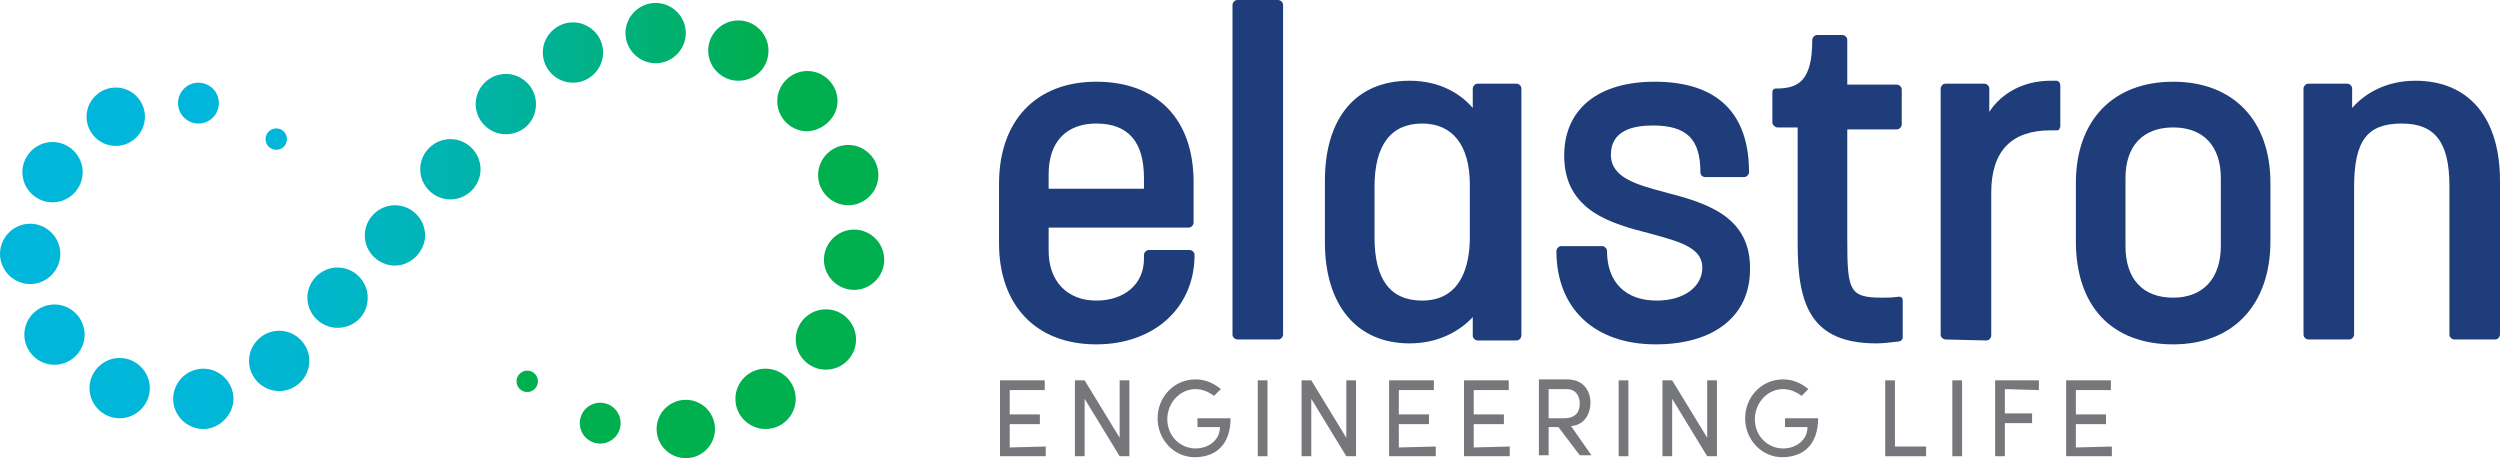 <svg xmlns="http://www.w3.org/2000/svg" xmlns:xlink="http://www.w3.org/1999/xlink" id="Layer_1" x="0px" y="0px" viewBox="0 0 257 47.1" style="enable-background:new 0 0 257 47.1;" xml:space="preserve"><style type="text/css">	.st0{fill:url(#SVGID_1_);}	.st1{fill:#00B7DB;}	.st2{fill:#00AF4D;}	.st3{fill:#76777A;}	.st4{fill:#1F3D7B;}</style><g>			<linearGradient id="SVGID_1_" gradientUnits="userSpaceOnUse" x1="0" y1="38.072" x2="90.937" y2="38.072" gradientTransform="matrix(1 0 0 -1 0 60.276)">		<stop offset="1.209549e-03" style="stop-color:#00B7DB"></stop>		<stop offset="0.228" style="stop-color:#00B7D9"></stop>		<stop offset="0.29" style="stop-color:#00B6D5"></stop>		<stop offset="0.379" style="stop-color:#00B6C9"></stop>		<stop offset="0.485" style="stop-color:#00B4B5"></stop>		<stop offset="0.604" style="stop-color:#00B299"></stop>		<stop offset="0.734" style="stop-color:#00B075"></stop>		<stop offset="0.866" style="stop-color:#00AF4D"></stop>	</linearGradient>	<path class="st0" d="M8.5,17.7c0-1.7-1.4-3.1-3.1-3.1S2.3,16,2.3,17.7s1.4,3.1,3.1,3.1S8.5,19.4,8.5,17.7z M6.2,26.1  c0-1.7-1.4-3.1-3.1-3.1S0,24.4,0,26.1s1.4,3.1,3.1,3.1S6.2,27.8,6.2,26.1z M8.7,34.4c0-1.7-1.4-3.1-3.1-3.1s-3.1,1.4-3.1,3.1  s1.4,3.1,3.1,3.1S8.7,36.1,8.7,34.4z M15.4,39.9c0-1.7-1.4-3.1-3.1-3.1s-3.1,1.4-3.1,3.1s1.4,3.1,3.1,3.1S15.4,41.6,15.4,39.9z   M24,41c0-1.7-1.4-3.1-3.1-3.1s-3.1,1.4-3.1,3.1s1.4,3.1,3.1,3.1S24,42.6,24,41z M31.8,37.1c0-1.7-1.4-3.1-3.1-3.1  s-3.1,1.4-3.1,3.1s1.4,3.1,3.1,3.1S31.8,38.8,31.8,37.1z M37.8,30.6c0-1.7-1.4-3.1-3.1-3.1s-3.1,1.4-3.1,3.1s1.4,3.1,3.1,3.1  C36.4,33.7,37.8,32.4,37.8,30.6z M43.7,24.2c0-1.7-1.4-3.1-3.1-3.1s-3.1,1.4-3.1,3.1s1.4,3.1,3.1,3.1S43.7,25.8,43.7,24.2z   M49.4,17.4c0-1.7-1.4-3.1-3.1-3.1s-3.1,1.4-3.1,3.1s1.4,3.1,3.1,3.1S49.4,19.1,49.4,17.4z M55.1,10.7c0-1.7-1.4-3.1-3.1-3.1  s-3.1,1.4-3.1,3.1s1.4,3.1,3.1,3.1S55.1,12.5,55.1,10.7z M62,5.4c0-1.7-1.4-3.1-3.1-3.1s-3.1,1.4-3.1,3.1s1.4,3.1,3.1,3.1  S62,7.1,62,5.4z M70.5,3.4c0-1.7-1.4-3.1-3.1-3.1s-3.1,1.4-3.1,3.1s1.4,3.1,3.1,3.1S70.5,5.1,70.5,3.4z M79,5.2  c0-1.7-1.4-3.1-3.1-3.1s-3.1,1.4-3.1,3.1s1.4,3.1,3.1,3.1S79,7,79,5.2z M86.1,10.4c0-1.7-1.4-3.1-3.1-3.1s-3.1,1.4-3.1,3.1  s1.4,3.1,3.1,3.1C84.7,13.4,86.1,12,86.1,10.4z M90.3,18c0-1.7-1.4-3.1-3.1-3.1s-3.1,1.4-3.1,3.1s1.4,3.1,3.1,3.1  S90.3,19.7,90.3,18z M90.9,26.7c0-1.7-1.4-3.1-3.1-3.1s-3.1,1.4-3.1,3.1s1.4,3.1,3.1,3.1S90.9,28.4,90.9,26.7z"></path>	<circle class="st1" cx="28.4" cy="14.3" r="1.1"></circle>	<ellipse class="st1" cx="20.4" cy="10.6" rx="2.1" ry="2.1"></ellipse>	<circle class="st1" cx="11.9" cy="12" r="3"></circle>	<circle class="st2" cx="84.9" cy="34.9" r="3.1"></circle>	<circle class="st2" cx="78.7" cy="41" r="3.1"></circle>	<circle class="st2" cx="70.5" cy="44.1" r="3"></circle>	<circle class="st2" cx="61.7" cy="43.5" r="2.1"></circle>	<circle class="st2" cx="54.2" cy="39.2" r="1.1"></circle></g><g>	<g>		<path class="st3" d="M107.5,45.9v1h-4.7v-7.8h4.6v1h-3.6v2.5h3.1v1h-3.1V46L107.5,45.9L107.5,45.9z"></path>		<path class="st3" d="M116.1,39.1v7.8h-1l-3.6-5.9v5.9h-1v-7.8h1l3.6,5.9v-5.9H116.1z"></path>		<path class="st3" d="M119,43c0-2.2,1.7-4,3.9-4c1,0,1.9,0.4,2.6,1l-0.7,0.7c-0.5-0.4-1.2-0.7-1.9-0.7c-1.6,0-2.9,1.4-2.9,3.1   s1.3,3,2.9,3c1.3,0,2.4-0.8,2.5-2c0-0.1,0-0.1,0-0.2h-2.3V43h3.4c0,2.7-1.5,4-3.7,4C120.7,47,119,45.2,119,43z"></path>		<path class="st3" d="M129.3,39.1h1v7.8h-1V39.1z"></path>		<path class="st3" d="M139.4,39.1v7.8h-1l-3.6-5.9v5.9h-1v-7.8h1l3.6,5.9v-5.9H139.4z"></path>		<path class="st3" d="M147.6,45.9v1h-4.8v-7.8h4.6v1h-3.6v2.5h3.1v1h-3.1V46L147.6,45.9L147.6,45.9z"></path>		<path class="st3" d="M155.2,45.9v1h-4.7v-7.8h4.6v1h-3.6v2.5h3.1v1h-3.1V46L155.2,45.9L155.2,45.9z"></path>		<path class="st3" d="M160.2,43.9h-1v2.9h-1V39h2.9c1.7,0,2.4,1.2,2.4,2.4c0,1.1-0.6,2.3-2,2.4l2.1,3h-1.2L160.2,43.9z M159.2,43   h1.6c1.1,0,1.6-0.6,1.6-1.5s-0.5-1.5-1.3-1.5h-1.9C159.2,40,159.2,43,159.2,43z"></path>		<path class="st3" d="M166.4,39.1h1v7.8h-1V39.1z"></path>		<path class="st3" d="M176.5,39.1v7.8h-1l-3.6-5.9v5.9h-1v-7.8h1l3.6,5.9v-5.9H176.5z"></path>		<path class="st3" d="M179.4,43c0-2.2,1.7-4,3.9-4c1,0,1.9,0.4,2.6,1l-0.7,0.7c-0.5-0.4-1.2-0.7-1.9-0.7c-1.6,0-2.9,1.4-2.9,3.1   s1.3,3,2.9,3c1.3,0,2.4-0.8,2.5-2c0-0.1,0-0.1,0-0.2h-2.3V43h3.4c0,2.7-1.5,4-3.7,4C181.1,47,179.4,45.2,179.4,43z"></path>		<path class="st3" d="M193.8,39.1h1v6.8h3.2v1h-4.2V39.1z"></path>		<path class="st3" d="M200.7,39.1h1v7.8h-1V39.1z"></path>		<path class="st3" d="M206.1,40v2.5h2.8v1h-2.8v3.4h-1v-7.8h4.5v1L206.1,40L206.1,40z"></path>		<path class="st3" d="M217.1,45.9v1h-4.7v-7.8h4.6v1h-3.6v2.5h3.1v1h-3.1V46L217.1,45.9L217.1,45.9z"></path>	</g></g><g>	<path class="st4" d="M112.7,35.4c-6.2,0-10-4-10-10.4v-6.1c0-6.5,3.8-10.5,10-10.5s10,3.8,10,10.3v4.2c0,0.2-0.2,0.5-0.5,0.5h-14.4  v2.4c0,3.1,1.9,5.1,4.9,5.1c2.9,0,4.9-1.7,4.9-4.3v-0.4c0-0.2,0.2-0.5,0.5-0.5h4.2c0.2,0,0.5,0.2,0.5,0.5v0.2  C122.7,31.7,118.6,35.4,112.7,35.4 M117.6,19.4v-1.1c0-3.7-1.6-5.6-4.9-5.6c-3.1,0-4.9,1.9-4.9,5.2v1.5H117.6z"></path>	<path class="st4" d="M127.2,34.9c-0.2,0-0.5-0.2-0.5-0.5V0.5c0-0.2,0.2-0.5,0.5-0.5h4.2c0.2,0,0.5,0.2,0.5,0.5v33.9  c0,0.2-0.2,0.5-0.5,0.5H127.2z"></path>	<path class="st4" d="M144.9,35.3c-5.4,0-8.7-3.9-8.7-10.4v-6.3c0-6.5,3.2-10.3,8.7-10.3c3.2,0,5.3,1.4,6.5,2.8v-2  c0-0.2,0.2-0.5,0.5-0.5h4c0.2,0,0.5,0.2,0.5,0.5v25.4c0,0.2-0.2,0.5-0.5,0.5h-4c-0.2,0-0.5-0.2-0.5-0.5v-1.9  C150,34.1,147.8,35.3,144.9,35.3 M146.2,12.7c-3.2,0-4.9,2.2-4.9,6.5v5.2c0,4.3,1.6,6.5,4.9,6.5c4,0,4.9-3.6,4.9-6.5V19  C151.1,14.9,149.3,12.7,146.2,12.7"></path>	<path class="st4" d="M170.2,35.4c-6.3,0-10.2-3.7-10.2-9.6c0-0.2,0.2-0.5,0.5-0.5h4.2c0.2,0,0.5,0.2,0.5,0.5c0,3.2,1.9,5.1,5.1,5.1  c2.8,0,4.7-1.4,4.7-3.4c0-2.1-2.5-2.7-5.4-3.5c-3.9-1-8.8-2.3-8.8-8c0-4.8,3.5-7.6,9.3-7.6c6.4,0,9.7,3.2,9.7,9.3  c0,0.2-0.2,0.5-0.5,0.5h-4c-0.3,0-0.5-0.2-0.5-0.5c0-3.4-1.4-4.8-4.9-4.8c-2,0-4.3,0.5-4.3,3c0,2.4,2.7,3.1,5.7,3.9  c3.8,1,8.6,2.3,8.6,7.7C180,32.4,176.3,35.4,170.2,35.4"></path>	<path class="st4" d="M192.9,35.3c-6.7,0-8.1-3.9-8.1-10.2v-12h-2.1c-0.2,0-0.4-0.2-0.5-0.4V9.5c0-0.1,0-0.2,0.1-0.3  c0.1-0.1,0.2-0.1,0.3-0.1c2.3,0,3.7-0.8,3.7-5c0-0.2,0.2-0.5,0.5-0.5h2.6c0.2,0,0.5,0.2,0.5,0.5v4.6h5.1c0.2,0,0.5,0.2,0.5,0.5v3.6  c0,0.2-0.2,0.5-0.5,0.5h-5.1v11.3c0,5.3,0.2,6,3.6,6c0.5,0,1,0,1.7-0.1l0,0c0.1,0,0.2,0,0.3,0.1c0.1,0.1,0.1,0.2,0.1,0.3v3.8  c0,0.2-0.2,0.4-0.4,0.4C194.4,35.2,193.6,35.3,192.9,35.3"></path>	<path class="st4" d="M200,34.9c-0.2,0-0.5-0.2-0.5-0.5V9.1c0-0.2,0.2-0.5,0.5-0.5h4c0.2,0,0.5,0.2,0.5,0.5v2.4  c1.3-2,3.6-3.2,6.3-3.2c0.2,0,0.4,0,0.6,0s0.4,0.2,0.4,0.5V13c0,0.1-0.1,0.2-0.1,0.3c-0.1,0.1-0.2,0.1-0.3,0.1l0,0  c-0.2,0-0.4,0-0.6,0c-4,0-6.1,2.1-6.1,6.4v14.7c0,0.2-0.2,0.5-0.5,0.5L200,34.9L200,34.9z"></path>	<path class="st4" d="M223.4,35.4c-6.3,0-10-3.9-10-10.6v-6c0-6.4,3.8-10.4,10-10.4s10,4,10,10.4v6  C233.4,31.3,229.6,35.4,223.4,35.4 M223.4,13.1c-3.1,0-4.9,1.9-4.9,5.2v7c0,3.4,1.8,5.3,4.9,5.3c3.1,0,4.9-2,4.9-5.3v-7  C228.3,15,226.5,13.1,223.4,13.1"></path>	<path class="st4" d="M252.3,34.9c-0.2,0-0.5-0.2-0.5-0.5V19.1c0-4.5-1.5-6.4-4.9-6.4c-3.6,0-4.9,1.8-4.9,6.6v15.1  c0,0.2-0.2,0.5-0.5,0.5h-4.2c-0.2,0-0.5-0.2-0.5-0.5V9.1c0-0.2,0.2-0.5,0.5-0.5h4c0.2,0,0.5,0.2,0.5,0.5v2c1.3-1.5,3.5-2.8,6.5-2.8  c5.5,0,8.7,3.8,8.7,10.3v15.8c0,0.2-0.2,0.5-0.5,0.5H252.3z"></path></g></svg>